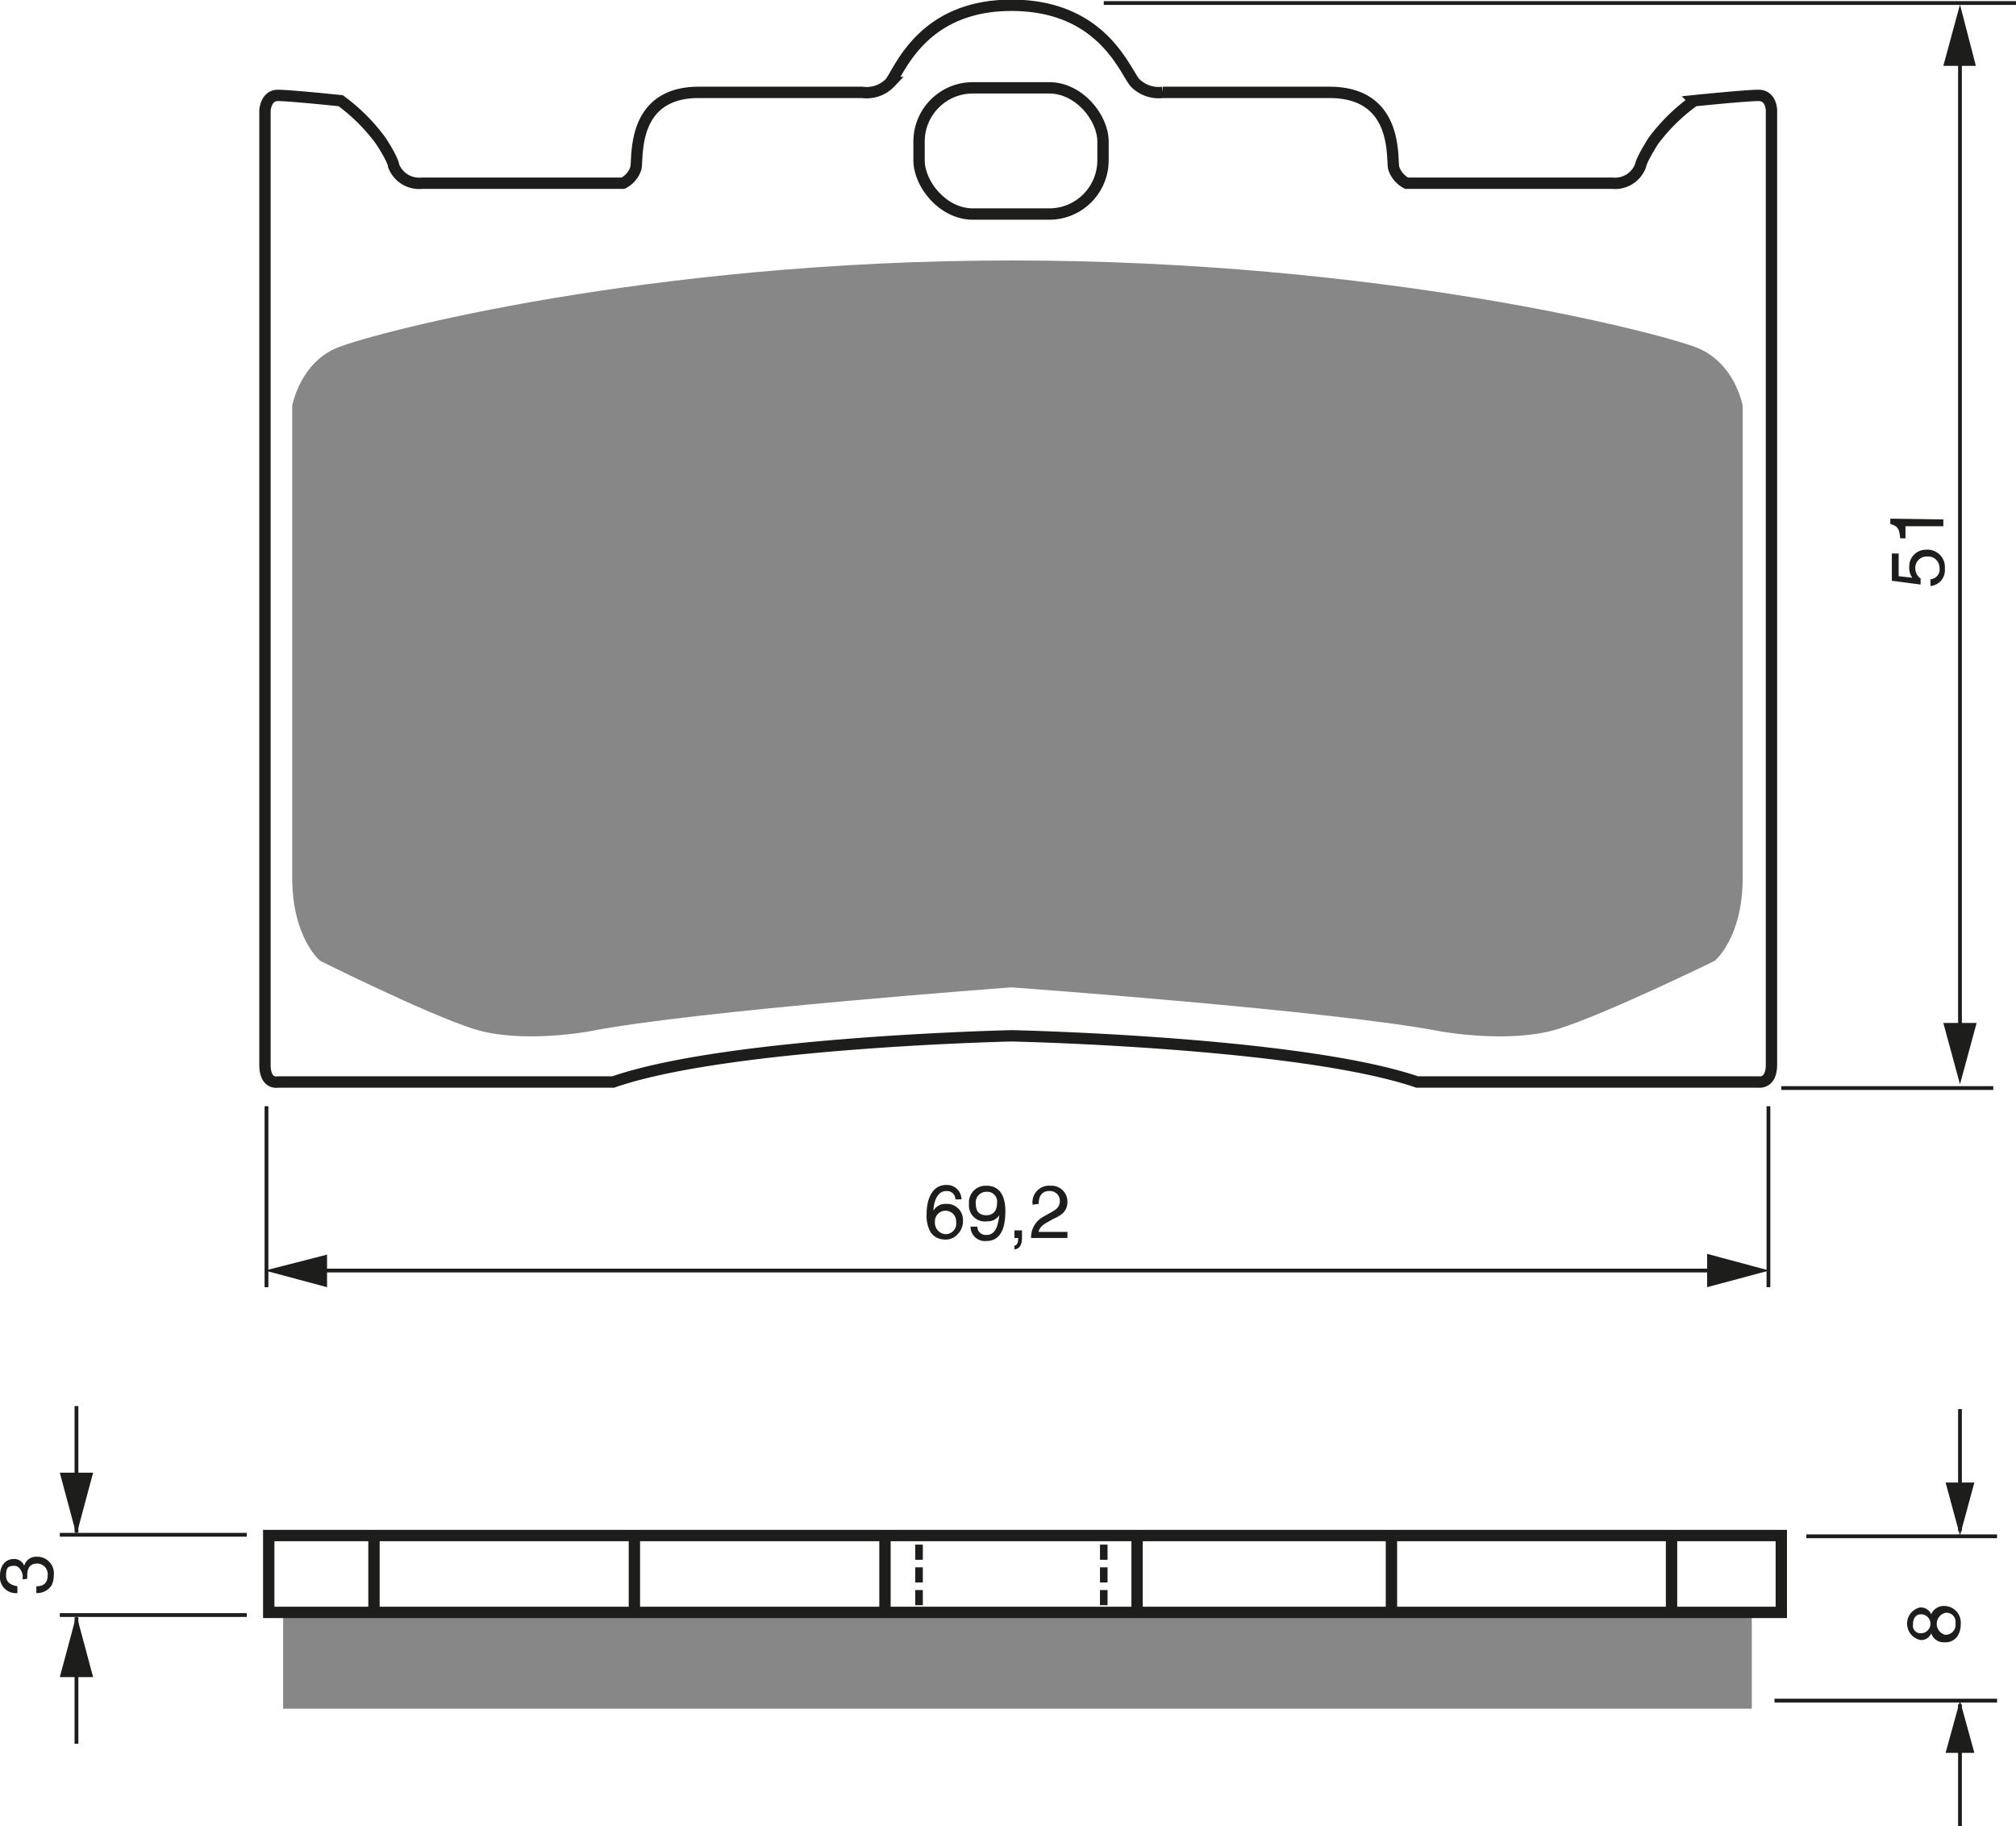 <?xml version="1.0" encoding="UTF-8"?><svg xmlns="http://www.w3.org/2000/svg" width="2663" height="2412" viewBox="0 0 266.3 241.2"><defs><style>.a,.c,.d{fill:none;stroke:#1d1d1b;}.a{stroke-width:0.5px;}.b{fill:#1d1d1b;}.c{stroke-width:1.5px;}.d{stroke-dasharray:2 1;}.e{fill:#878787;}</style></defs><title>132</title><rect width="100%" height="100%" fill="white"/><line class="a" x1="228" y1="167.8" x2="40.2" y2="167.8"/><polygon class="b" points="43.2 165.7 35 167.8 43.2 170 43.2 165.7"/><polygon class="b" points="225.5 170 233.7 167.8 225.5 165.6 225.5 170"/><line class="a" x1="35.2" y1="146.1" x2="35.2" y2="170"/><line class="a" x1="233.6" y1="146.1" x2="233.6" y2="170"/><path class="b" d="M280.2,218.5a1.1,1.1,0,0,0-1.2-1.1c-1.4,0-1.7,1.9-1.7,2.6h0a1.8,1.8,0,0,1,1.7-.9,2.1,2.1,0,0,1,2.2,2.2,2.4,2.4,0,0,1-.7,1.8,2.1,2.1,0,0,1-1.8.7,2.2,2.2,0,0,1-1.8-1,4.5,4.5,0,0,1-.5-2.4c0-1.5.5-3.8,2.6-3.8a1.9,1.9,0,0,1,2,1.9Zm-1.3,4.6a1.4,1.4,0,0,0,1.4-1.6,1.4,1.4,0,0,0-1.4-1.5,1.4,1.4,0,0,0-1.4,1.5A1.5,1.5,0,0,0,278.9,223.1Z" transform="translate(-154 -60.1)"/><path class="b" d="M282,219.1a2.2,2.2,0,0,1,2.3-2.4c2.2,0,2.5,2.1,2.5,3.3s-.1,4-2.5,4a1.9,1.9,0,0,1-2.1-1.9h.9a1.1,1.1,0,0,0,1.2,1.1c1,0,1.5-.8,1.7-2.6h0a1.8,1.8,0,0,1-1.6.8A2.1,2.1,0,0,1,282,219.1Zm3.7-.1a1.3,1.3,0,0,0-1.4-1.5,1.4,1.4,0,0,0-1.4,1.6c0,1.3.8,1.5,1.4,1.5S285.7,220.3,285.7,219Z" transform="translate(-154 -60.1)"/><path class="b" d="M288,222.6h1v1c0,1.4-.8,1.5-1,1.5v-.5c.4,0,.5-.5.5-1H288Z" transform="translate(-154 -60.1)"/><path class="b" d="M290.4,219.2a2.2,2.2,0,0,1,2.4-2.5,2.1,2.1,0,0,1,2.2,2.1c0,1.3-.8,1.8-1.9,2.3l-.7.4c-1,.5-1.2,1.1-1.2,1.3H295v.8h-4.8a3.1,3.1,0,0,1,1.6-2.8l.9-.5c.7-.4,1.3-.7,1.3-1.6a1.3,1.3,0,0,0-1.4-1.3c-1.3,0-1.4,1.2-1.4,1.7Z" transform="translate(-154 -60.1)"/><line class="c" x1="49.4" y1="215" x2="49.4" y2="203.3"/><line class="c" x1="83.8" y1="215" x2="83.8" y2="203.3"/><line class="c" x1="116.9" y1="215" x2="116.9" y2="203.3"/><line class="c" x1="150.2" y1="215" x2="150.2" y2="203.3"/><line class="c" x1="183.8" y1="215" x2="183.8" y2="203.3"/><line class="c" x1="220.8" y1="215" x2="220.8" y2="203.3"/><line class="d" x1="121.4" y1="215" x2="121.4" y2="203.3"/><line class="d" x1="145.8" y1="215" x2="145.8" y2="203.3"/><rect class="c" x="121.4" y="11.6" width="24.3" height="16.67" rx="7.1" ry="7.1"/><path class="c" d="M287.6,196.9s38,.8,53.6,6.1h45.1s1.7.3,1.7-2.3V74.7s0-2-1.7-2-8.5.7-8.5.7a24.7,24.7,0,0,0-5.4,5.3c-1.7,2.7-1.7,3.3-1.7,3.3a3.6,3.6,0,0,1-3.7,2.3H339.8a3.5,3.5,0,0,1-1.7-2c-.3-1.3.7-10-8.5-10h-22a4.4,4.4,0,0,1-3.7-1.3c-1.4-1.7-4.4-10.2-16.3-10.2h0c-11.7,0-14.7,8.5-16,10.2a4.3,4.3,0,0,1-3.7,1.3H246.3c-9,0-8,8.7-8.3,10a3.4,3.4,0,0,1-1.7,2H209.7A3.6,3.6,0,0,1,206,82s0-.7-1.7-3.3a24.5,24.5,0,0,0-5.3-5.3s-6.7-.7-8.3-.7-1.7,2-1.7,2v126c0,2.7,1.7,2.3,1.7,2.3H235c15.3-5.3,52.7-6.1,52.7-6.1Z" transform="translate(-154 -60.1)"/><path class="e" d="M287.6,190.5s42.7,3.1,56.6,5.8c0,0,9.2,1.7,15.6-.3s20.7-9,20.7-9,3.7-3,3.7-11V113.7s-1-5.7-6.1-7.7-41.7-11.5-90.5-11.5h0c-48,0-84,9.5-89,11.5s-6,7.7-6,7.7V176c0,8,3.7,11,3.7,11s14,7,20.3,9,15.3.3,15.3.3c13.7-2.7,55.7-5.8,55.7-5.8Z" transform="translate(-154 -60.1)"/><path class="b" d="M157,268.7c0-.1,0-.3,0-.5s-.3-1.3-1.1-1.3-1.1.2-1.1,1.3,1,1.3,1.5,1.4v.9a2.1,2.1,0,0,1-2.3-2.3c0-1.4.8-2.2,1.8-2.2a1.4,1.4,0,0,1,1.4.9h0a1.6,1.6,0,0,1,1.6-1.2,2.2,2.2,0,0,1,2.3,2.5,2.8,2.8,0,0,1-.3,1.3,2.3,2.3,0,0,1-2,1v-.9c.7,0,1.5-.2,1.5-1.5a1.4,1.4,0,0,0-1.4-1.5c-1.2,0-1.3,1-1.3,1.6s0,.3,0,.4Z" transform="translate(-154 -60.1)"/><line class="a" x1="258.9" y1="202.2" x2="258.9" y2="186.1"/><polygon class="b" points="257 195.8 258.9 202.8 260.8 195.8 257 195.8"/><line class="a" x1="258.9" y1="225.1" x2="258.9" y2="241.2"/><polygon class="b" points="257 231.5 258.9 224.6 260.8 231.5 257 231.5"/><line class="a" x1="238.6" y1="202.9" x2="263.8" y2="202.9"/><line class="a" x1="234.4" y1="224.6" x2="263.8" y2="224.6"/><path class="b" d="M409.1,273.3a1.8,1.8,0,0,1,1.7-1.1,2.2,2.2,0,0,1,2.2,2.4,2.9,2.9,0,0,1-.5,1.7,2,2,0,0,1-1.7.7,1.7,1.7,0,0,1-1.7-1.2,1.4,1.4,0,0,1-1.4.9,2.2,2.2,0,0,1-.1-4.3A1.5,1.5,0,0,1,409.1,273.3Zm-1.4,0c-.4,0-1,.3-1,1.3a1,1,0,0,0,1.1,1.2,1.2,1.2,0,0,0-.1-2.5Zm3.2,2.7a1.3,1.3,0,0,0,1.4-1.5,1.2,1.2,0,0,0-1.3-1.4,1.5,1.5,0,0,0-.1,2.9Z" transform="translate(-154 -60.1)"/><line class="a" x1="32.6" y1="202.7" x2="7.9" y2="202.7"/><line class="a" x1="32.6" y1="213.3" x2="7.9" y2="213.3"/><line class="a" x1="10.1" y1="202.4" x2="10.1" y2="185.7"/><polygon class="b" points="7.9 194.5 10.1 202.7 12.3 194.5 7.9 194.5"/><line class="a" x1="10.1" y1="213.6" x2="10.1" y2="230.3"/><polygon class="b" points="7.9 221.5 10.1 213.3 12.3 221.5 7.9 221.5"/><line class="a" x1="263.3" y1="143.7" x2="235.3" y2="143.7"/><line class="a" x1="266.3" y1="0.4" x2="145.8" y2="0.4"/><line class="a" x1="258.9" y1="6.2" x2="258.9" y2="137.4"/><polygon class="b" points="256.7 135.1 258.9 143.2 261.1 135.1 256.7 135.1"/><polygon class="b" points="261 8.7 258.9 0.6 256.7 8.7 261 8.7"/><path class="b" d="M406.6,136.4a2.2,2.2,0,0,1-.4-1.4,2.2,2.2,0,0,1,2.2-2.3,2.3,2.3,0,0,1,2.5,2.5,2.1,2.1,0,0,1-1.9,2.3v-.9a1.3,1.3,0,0,0,1.2-1.5,1.5,1.5,0,0,0-1.6-1.5,1.5,1.5,0,0,0-1.6,1.6,1.6,1.6,0,0,0,.7,1.3v.8l-3.8-.5v-3.6h.9v3Z" transform="translate(-154 -60.1)"/><path class="b" d="M410.7,128.7v.9h-5v1.6H405c-.1-1.1-.2-1.6-1.3-1.9v-.7Z" transform="translate(-154 -60.1)"/><rect class="e" x="37.4" y="213" width="194" height="12.67"/><rect class="c" x="35.5" y="202.8" width="199.8" height="10.15"/></svg>